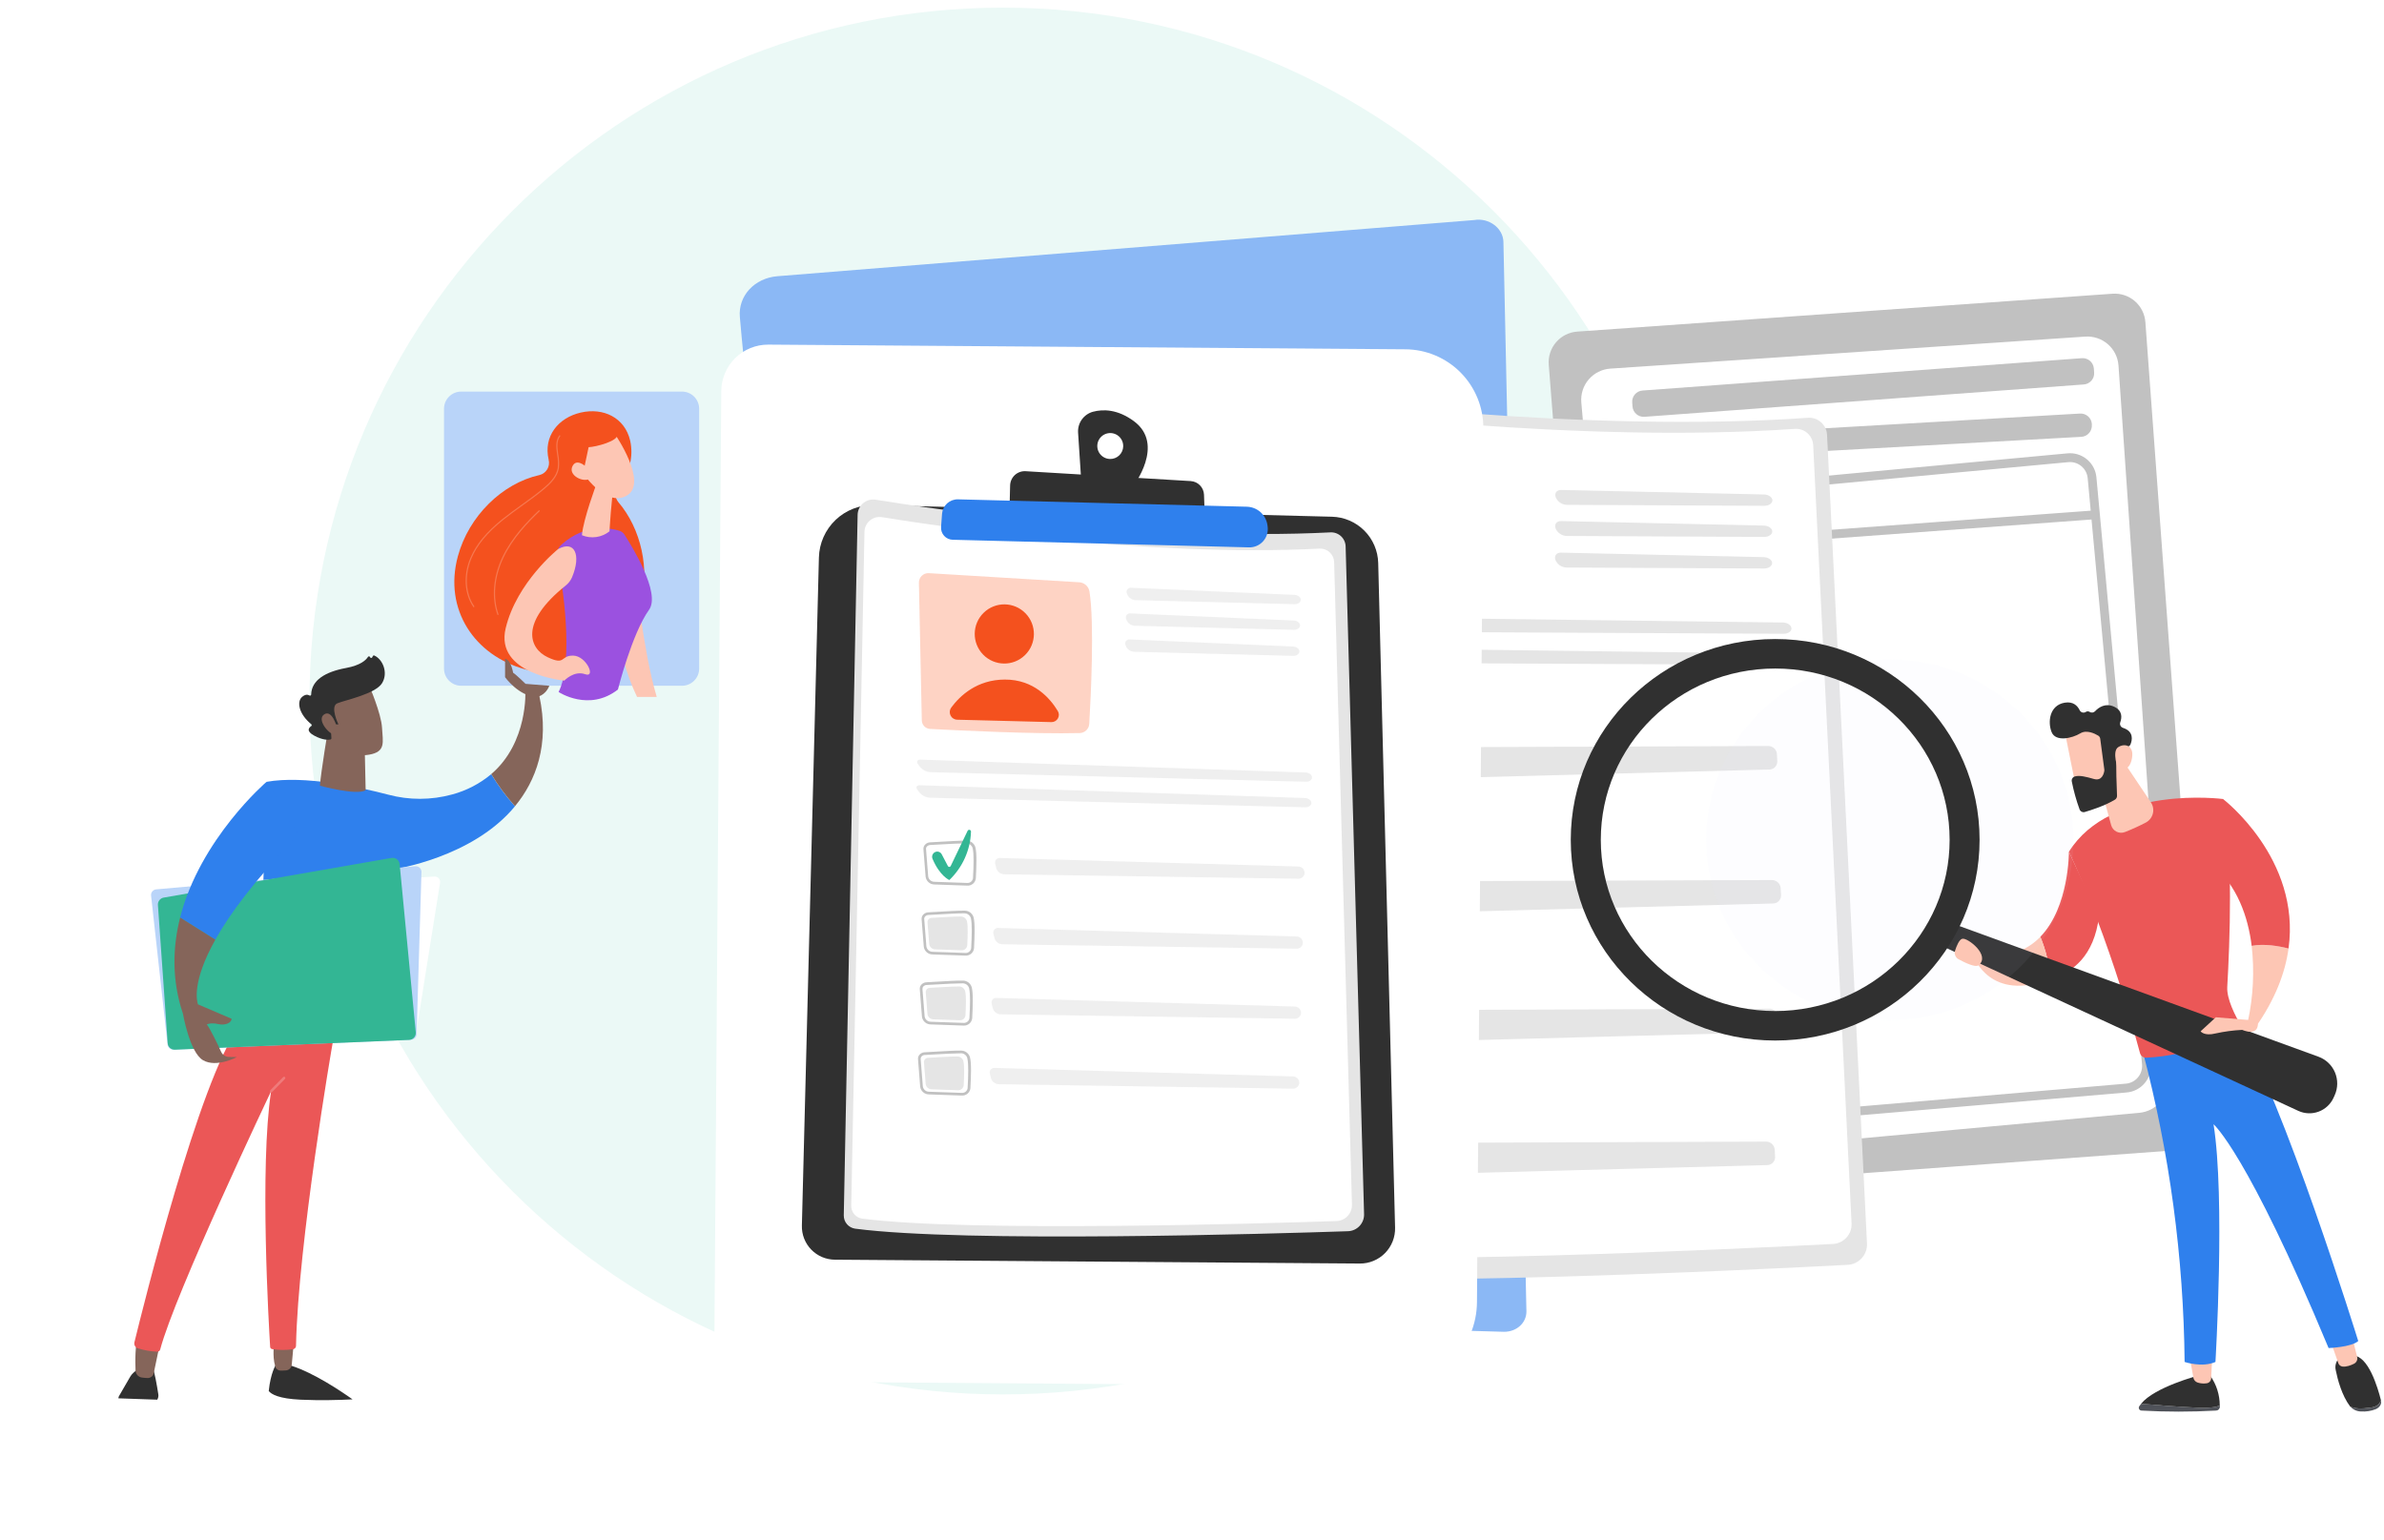 <svg width="624" height="403" viewBox="0 0 624 403" fill="none" xmlns="http://www.w3.org/2000/svg">
<path d="M444 183.5C444 83.26 362.74 2 262.5 2C162.26 2 81 83.26 81 183.5C81 283.74 162.26 365 262.5 365C362.74 365 444 283.74 444 183.5Z" fill="#EBF9F6"/>
<path d="M393.512 63.316C393.434 59.721 389.705 56.936 385.866 57.598L203.493 72.301C197.489 72.787 193.188 77.443 193.654 82.957C197.738 131.249 224.257 341.024 224.257 341.024C224.404 344.124 393.634 348.604 393.634 348.604C396.979 348.641 399.597 346.243 399.532 343.201L393.512 63.316Z" fill="#8BB8F5"/>
<path d="M421.837 303.91C422.004 306.03 423.003 307.997 424.617 309.383C426.23 310.768 428.326 311.458 430.447 311.303L569.425 301.092C571.553 300.934 573.532 299.938 574.926 298.322C576.32 296.706 577.015 294.602 576.858 292.474L561.543 84.317C561.386 82.196 560.395 80.223 558.788 78.83C557.181 77.437 555.087 76.737 552.966 76.883L412.831 86.8C411.772 86.875 410.738 87.159 409.788 87.635C408.839 88.112 407.994 88.772 407.301 89.576C406.608 90.382 406.081 91.316 405.751 92.325C405.421 93.335 405.294 94.4 405.377 95.458L421.837 303.91Z" fill="#C1C1C1"/>
<path d="M413.9 105.346C413.806 104.265 413.929 103.175 414.26 102.141C414.592 101.107 415.127 100.15 415.833 99.325C416.539 98.5 417.403 97.825 418.373 97.337C419.344 96.85 420.402 96.561 421.485 96.488L545.813 88.107C547.971 87.963 550.097 88.681 551.727 90.103C553.356 91.525 554.355 93.534 554.505 95.691L567.386 282.586C567.532 284.714 566.84 286.814 565.458 288.438C564.076 290.062 562.113 291.081 559.99 291.278L439.411 302.366C438.34 302.465 437.26 302.35 436.234 302.031C435.208 301.711 434.254 301.191 433.429 300.502C432.604 299.813 431.923 298.968 431.425 298.015C430.927 297.062 430.622 296.02 430.527 294.949L413.9 105.346Z" fill="white"/>
<path d="M544.914 93.756L429.931 102.22C428.316 102.339 427.103 103.744 427.222 105.36L427.298 106.39C427.417 108.005 428.823 109.218 430.438 109.099L545.421 100.635C547.036 100.517 548.249 99.111 548.13 97.496L548.054 96.465C547.935 94.85 546.53 93.637 544.914 93.756Z" fill="#C1C1C1"/>
<path d="M440.999 117.358C441.094 118.094 441.463 118.766 442.033 119.24C442.603 119.714 443.33 119.955 444.071 119.915L544.763 114.344C545.152 114.323 545.533 114.225 545.884 114.055C546.234 113.884 546.547 113.646 546.805 113.354C547.062 113.062 547.259 112.721 547.383 112.352C547.507 111.982 547.557 111.592 547.529 111.204V110.963C547.472 110.195 547.116 109.48 546.536 108.972C545.957 108.465 545.201 108.206 544.433 108.251L443.756 114.058C443.353 114.079 442.959 114.183 442.597 114.364C442.236 114.544 441.916 114.797 441.658 115.107C441.399 115.417 441.207 115.777 441.093 116.164C440.98 116.551 440.948 116.958 440.999 117.358Z" fill="#C1C1C1"/>
<path d="M443.394 295.656H443.475L556.634 285.96C557.549 285.884 558.44 285.627 559.255 285.203C560.07 284.78 560.794 284.199 561.383 283.495C561.972 282.79 562.415 281.975 562.688 281.098C562.96 280.221 563.055 279.298 562.968 278.384L548.726 124.951C548.644 124.04 548.382 123.155 547.957 122.346C547.531 121.536 546.95 120.819 546.246 120.235C545.543 119.651 544.731 119.212 543.857 118.942C542.983 118.673 542.065 118.579 541.154 118.665L428.254 129.186C426.419 129.359 424.728 130.252 423.55 131.669C422.372 133.086 421.803 134.911 421.968 136.746L435.932 289.35C436.101 291.169 436.978 292.849 438.374 294.029C439.769 295.208 441.572 295.792 443.394 295.656ZM424.296 136.538C424.186 135.313 424.565 134.094 425.351 133.148C426.137 132.202 427.266 131.606 428.49 131.49L541.391 120.969C542.617 120.855 543.838 121.233 544.786 122.02C545.733 122.807 546.329 123.937 546.443 125.163L547.232 133.675L425.064 142.66C424.995 142.665 424.926 142.676 424.859 142.693L424.296 136.538ZM438.26 289.142L425.068 144.968C425.122 144.972 425.177 144.972 425.231 144.968L547.444 135.983L560.665 278.6C560.721 279.21 560.657 279.825 560.475 280.41C560.292 280.994 559.996 281.537 559.603 282.007C559.21 282.476 558.728 282.864 558.185 283.146C557.642 283.429 557.048 283.601 556.437 283.653L443.279 293.349H443.222C442.006 293.441 440.802 293.051 439.87 292.264C438.938 291.478 438.353 290.356 438.239 289.142H438.26Z" fill="#C1C1C1"/>
<path d="M324.656 101.949C345.04 104.743 415.142 113.418 473.159 109.366C473.778 109.314 474.401 109.386 474.992 109.578C475.584 109.77 476.13 110.078 476.601 110.484C477.072 110.89 477.457 111.385 477.734 111.941C478.011 112.498 478.175 113.104 478.215 113.724L488.679 325.549C488.73 326.962 488.218 328.338 487.257 329.376C486.295 330.413 484.962 331.027 483.549 331.083C459.15 332.366 358.669 337.303 322.858 333.477C321.819 333.378 320.852 332.897 320.145 332.128C319.439 331.359 319.042 330.355 319.032 329.311L318.823 106.875C318.834 106.151 319 105.438 319.309 104.785C319.619 104.131 320.065 103.551 320.618 103.084C321.171 102.617 321.817 102.274 322.514 102.078C323.21 101.883 323.941 101.839 324.656 101.949Z" fill="#E5E5E5"/>
<path d="M326.813 105.122C346.417 107.814 413.889 116.149 469.724 112.261C470.321 112.211 470.921 112.28 471.49 112.464C472.059 112.648 472.586 112.945 473.039 113.335C473.492 113.726 473.862 114.203 474.129 114.739C474.395 115.275 474.551 115.859 474.589 116.456L484.644 320.304C484.691 321.662 484.198 322.982 483.273 323.977C482.349 324.972 481.068 325.561 479.71 325.614C456.23 326.839 359.532 331.601 325.069 327.917C324.071 327.817 323.145 327.354 322.467 326.615C321.789 325.876 321.407 324.913 321.393 323.911L321.217 109.876C321.226 109.18 321.383 108.495 321.679 107.865C321.975 107.235 322.403 106.676 322.933 106.226C323.463 105.775 324.084 105.444 324.753 105.253C325.422 105.063 326.125 105.018 326.813 105.122Z" fill="white"/>
<path d="M461.805 132.4C462.986 132.4 463.937 131.751 463.917 130.946C463.896 130.142 462.912 129.456 461.736 129.431L408.641 128.251C407.464 128.222 406.815 129.068 407.199 130.166C407.441 130.732 407.837 131.218 408.343 131.569C408.849 131.919 409.443 132.12 410.058 132.147L461.805 132.4Z" fill="#E5E5E5"/>
<path d="M408.612 136.395C407.432 136.367 406.782 137.232 407.166 138.315C407.408 138.88 407.805 139.365 408.311 139.715C408.817 140.065 409.411 140.264 410.025 140.292L461.777 140.545C462.957 140.545 463.904 139.895 463.884 139.091C463.864 138.286 462.883 137.604 461.703 137.576L408.612 136.395Z" fill="#E5E5E5"/>
<path d="M408.57 144.657C407.39 144.633 406.741 145.495 407.125 146.577C407.364 147.144 407.76 147.631 408.266 147.981C408.773 148.332 409.368 148.53 409.984 148.554L461.739 148.807C462.915 148.807 463.867 148.162 463.847 147.353C463.826 146.544 462.846 145.866 461.666 145.838L408.57 144.657Z" fill="#E5E5E5"/>
<path d="M466.865 165.896C468.045 165.896 468.968 165.246 468.907 164.442C468.846 163.637 467.849 162.963 466.669 162.947L341.25 161.366C340.073 161.366 339.714 162.089 340.457 163L340.947 163.608C341.85 164.601 343.104 165.202 344.444 165.283L466.865 165.896Z" fill="#E5E5E5"/>
<path d="M341.221 169.506C340.041 169.506 339.686 170.233 340.404 171.14L340.899 171.748C341.8 172.741 343.052 173.343 344.391 173.427L466.804 174.027C467.984 174.027 468.907 173.378 468.846 172.573C468.784 171.769 467.792 171.095 466.612 171.079L341.221 169.506Z" fill="#E5E5E5"/>
<path d="M362.495 210.226H362.45L345.64 210.516C343.218 210.557 341.172 208.988 340.886 206.865L339.023 193.195C338.97 192.786 339.002 192.372 339.117 191.977C339.232 191.581 339.428 191.215 339.693 190.899C340.013 190.522 340.403 190.212 340.843 189.987C341.282 189.761 341.762 189.624 342.254 189.584C343.671 189.449 345.619 189.237 347.764 189C352.428 188.49 357.717 187.91 360.833 187.775H360.89C363.12 187.714 365.073 189 365.657 190.883C366.625 194.016 366.714 199.987 366.727 206.346C366.739 208.429 364.84 210.161 362.495 210.226ZM342.389 190.895C342.076 190.917 341.771 191 341.49 191.14C341.21 191.28 340.96 191.475 340.755 191.712C340.606 191.889 340.496 192.094 340.43 192.315C340.365 192.537 340.346 192.77 340.375 192.999L342.246 206.673C342.442 208.123 343.879 209.193 345.615 209.164L362.426 208.874H362.459C364.064 208.829 365.367 207.694 365.363 206.33C365.363 200.072 365.265 194.207 364.354 191.246C363.945 189.935 362.459 188.992 360.886 189.09C357.823 189.208 352.309 189.813 347.915 190.315C345.762 190.552 343.806 190.769 342.389 190.899V190.895Z" fill="#BDD0FB"/>
<path d="M344.231 192.227C347.756 191.896 355.406 190.932 359.045 190.793C360.585 190.732 361.965 191.61 362.361 192.897C363.133 195.404 363.178 200.448 363.178 205.1C363.178 206.497 361.9 207.641 360.295 207.669L346.862 207.902C345.228 207.931 343.807 206.869 343.615 205.452L342.124 194.514C341.985 193.379 342.92 192.345 344.231 192.227Z" fill="#BDD0FB"/>
<path d="M377.612 195.584C377.359 195.566 377.105 195.611 376.875 195.717C376.644 195.822 376.443 195.984 376.291 196.188C376.139 196.391 376.041 196.63 376.006 196.881C375.971 197.132 375.999 197.389 376.089 197.626L377.294 201.637C377.495 202.213 377.868 202.713 378.362 203.069C378.857 203.426 379.449 203.621 380.059 203.63L463.145 201.42C463.425 201.415 463.7 201.353 463.956 201.239C464.211 201.124 464.441 200.96 464.631 200.755C464.822 200.55 464.969 200.308 465.065 200.045C465.16 199.782 465.202 199.503 465.187 199.223L465.097 197.406C465.06 196.831 464.807 196.292 464.389 195.897C463.97 195.501 463.418 195.279 462.842 195.274L377.612 195.584Z" fill="#E5E5E5"/>
<path d="M345.007 194.359C345.596 193.999 346.302 193.887 346.973 194.046C347.644 194.205 348.225 194.623 348.589 195.208L352.069 200.902C352.144 201.037 352.257 201.148 352.393 201.222C352.529 201.295 352.684 201.329 352.839 201.318C352.993 201.308 353.141 201.253 353.266 201.161C353.391 201.069 353.487 200.944 353.543 200.8L361.267 182.763C361.352 182.574 361.498 182.418 361.683 182.322C361.867 182.226 362.079 182.196 362.283 182.235C362.487 182.274 362.672 182.381 362.808 182.539C362.944 182.696 363.022 182.895 363.031 183.102C363.109 187.674 362.28 192.216 360.594 196.467C358.907 200.717 356.396 204.591 353.204 207.865C353.204 207.865 348.222 206.129 344.015 197.749C343.721 197.163 343.661 196.487 343.845 195.859C344.029 195.23 344.444 194.694 345.007 194.359Z" fill="url(#paint0_linear_239_2437)"/>
<path d="M363.481 245.285H363.436L346.625 245.575C344.203 245.615 342.157 244.047 341.871 241.923L340.009 228.237C339.955 227.829 339.987 227.414 340.102 227.019C340.218 226.624 340.414 226.257 340.678 225.942C340.998 225.564 341.388 225.254 341.828 225.027C342.267 224.801 342.747 224.663 343.239 224.622C344.657 224.492 346.605 224.279 348.749 224.043C353.413 223.532 358.702 222.952 361.819 222.817H361.888C364.118 222.76 366.07 224.043 366.654 225.929C367.622 229.062 367.712 235.033 367.724 241.392C367.724 243.492 365.825 245.223 363.481 245.285ZM343.37 225.958C343.057 225.979 342.752 226.062 342.471 226.203C342.191 226.343 341.941 226.537 341.736 226.775C341.587 226.951 341.475 227.156 341.41 227.378C341.345 227.6 341.326 227.832 341.356 228.061L343.219 241.748C343.415 243.198 344.853 244.268 346.588 244.239L363.399 243.949H363.432C365.037 243.904 366.336 242.769 366.336 241.405C366.336 235.143 366.238 229.283 365.327 226.322C364.918 225.01 363.432 224.083 361.859 224.165C358.796 224.284 353.303 224.888 348.888 225.37C346.735 225.607 344.779 225.819 343.358 225.954L343.37 225.958Z" fill="#BDD0FB"/>
<path d="M345.216 227.29C348.741 226.959 356.391 225.995 360.03 225.856C361.569 225.795 362.95 226.673 363.346 227.96C364.118 230.467 364.163 235.511 364.163 240.163C364.163 241.556 362.885 242.704 361.279 242.732L347.846 242.965C346.192 242.994 344.791 241.932 344.579 240.515L343.088 229.577C342.97 228.442 343.909 227.408 345.216 227.29Z" fill="#BDD0FB"/>
<path d="M378.596 230.647C378.343 230.629 378.089 230.674 377.858 230.78C377.627 230.885 377.427 231.047 377.275 231.251C377.123 231.454 377.025 231.693 376.99 231.944C376.954 232.196 376.983 232.452 377.073 232.689L378.298 236.696C378.498 237.273 378.871 237.774 379.365 238.131C379.86 238.489 380.453 238.685 381.063 238.693L464.129 236.488C464.408 236.482 464.684 236.419 464.939 236.305C465.194 236.19 465.424 236.026 465.614 235.821C465.804 235.616 465.952 235.375 466.047 235.112C466.143 234.849 466.185 234.57 466.171 234.29L466.081 232.473C466.039 231.9 465.782 231.364 465.361 230.973C464.941 230.581 464.388 230.363 463.814 230.361L378.596 230.647Z" fill="#E5E5E5"/>
<path d="M345.992 229.422C346.58 229.063 347.286 228.951 347.956 229.109C348.627 229.267 349.208 229.684 349.574 230.267L353.053 235.985C353.129 236.121 353.241 236.232 353.378 236.305C353.514 236.379 353.668 236.413 353.823 236.402C353.978 236.391 354.126 236.337 354.251 236.245C354.376 236.153 354.472 236.028 354.528 235.883L362.251 217.847C362.336 217.658 362.483 217.502 362.667 217.406C362.852 217.31 363.063 217.279 363.267 217.319C363.472 217.358 363.657 217.465 363.792 217.622C363.928 217.78 364.007 217.978 364.016 218.186C364.093 222.758 363.265 227.3 361.578 231.55C359.892 235.8 357.38 239.674 354.189 242.949C354.189 242.949 349.206 241.213 344.999 232.832C344.7 232.244 344.636 231.564 344.82 230.931C345.004 230.297 345.423 229.757 345.992 229.422Z" fill="url(#paint1_linear_239_2437)"/>
<path d="M362.851 278.996H362.806L345.995 279.282C343.574 279.327 341.531 277.755 341.241 275.631L339.379 261.945C339.326 261.537 339.358 261.123 339.473 260.729C339.588 260.334 339.784 259.968 340.049 259.653C340.368 259.275 340.76 258.964 341.2 258.738C341.64 258.512 342.12 258.374 342.614 258.334C344.027 258.203 345.971 257.991 348.111 257.754C352.551 257.268 358.073 256.66 361.181 256.529C363.39 256.459 365.424 257.717 366.016 259.637C366.98 262.77 367.07 268.737 367.082 275.1C367.095 277.203 365.195 278.935 362.851 278.996ZM342.744 259.67C342.432 259.691 342.126 259.774 341.846 259.914C341.565 260.055 341.315 260.249 341.111 260.487C340.96 260.661 340.848 260.866 340.781 261.087C340.715 261.308 340.697 261.54 340.727 261.769L342.589 275.455C342.785 276.909 344.223 277.979 345.959 277.951L362.769 277.661C364.354 277.591 365.71 276.489 365.706 275.112C365.706 268.855 365.608 262.994 364.697 260.033C364.289 258.718 362.806 257.811 361.23 257.877C358.166 257.995 352.653 258.595 348.254 259.082C346.106 259.318 344.149 259.531 342.732 259.666L342.744 259.67Z" fill="#BDD0FB"/>
<path d="M344.587 260.993C348.112 260.666 355.762 259.702 359.401 259.564C360.945 259.502 362.321 260.38 362.717 261.667C363.493 264.175 363.534 269.215 363.534 273.871C363.534 275.263 362.252 276.411 360.646 276.44L347.213 276.672C345.58 276.701 344.162 275.639 343.966 274.222L342.512 263.284C342.341 262.149 343.28 261.12 344.587 260.993Z" fill="#BDD0FB"/>
<path d="M377.971 264.358C377.718 264.34 377.464 264.386 377.233 264.492C377.002 264.597 376.802 264.759 376.65 264.962C376.497 265.166 376.399 265.404 376.363 265.655C376.327 265.906 376.355 266.163 376.444 266.401L377.669 270.407C377.868 270.984 378.24 271.485 378.734 271.842C379.228 272.199 379.82 272.396 380.43 272.404L463.516 270.195C463.795 270.189 464.071 270.126 464.326 270.012C464.581 269.897 464.811 269.733 465.001 269.528C465.192 269.323 465.339 269.082 465.435 268.819C465.53 268.556 465.572 268.277 465.558 267.998L465.464 266.18C465.427 265.605 465.174 265.066 464.756 264.67C464.338 264.273 463.785 264.05 463.209 264.044L377.971 264.358Z" fill="#E5E5E5"/>
<path d="M345.371 263.133C345.96 262.774 346.666 262.661 347.337 262.82C348.008 262.978 348.59 263.394 348.957 263.978L352.432 269.696C352.514 269.825 352.628 269.929 352.763 269.998C352.899 270.067 353.051 270.097 353.202 270.087C353.354 270.077 353.5 270.025 353.625 269.938C353.749 269.852 353.848 269.733 353.911 269.594L361.63 251.558C361.714 251.366 361.861 251.208 362.046 251.111C362.231 251.013 362.444 250.981 362.65 251.021C362.856 251.06 363.042 251.169 363.178 251.328C363.314 251.487 363.392 251.688 363.399 251.897C363.474 256.469 362.645 261.011 360.957 265.261C359.27 269.511 356.759 273.385 353.568 276.66C353.568 276.66 348.589 274.924 344.378 266.543C344.08 265.955 344.016 265.275 344.201 264.642C344.385 264.009 344.803 263.469 345.371 263.133Z" fill="url(#paint2_linear_239_2437)"/>
<path d="M361.92 313.769H361.871L345.065 314.059C342.643 314.1 340.596 312.532 340.306 310.408L338.428 296.722C338.374 296.314 338.406 295.9 338.521 295.506C338.636 295.111 338.833 294.745 339.098 294.431C339.417 294.052 339.808 293.741 340.248 293.515C340.688 293.288 341.169 293.151 341.662 293.111C343.076 292.981 345.024 292.764 347.168 292.531C351.836 292.017 357.125 291.437 360.238 291.306C362.521 291.273 364.481 292.495 365.073 294.41C366.037 297.543 366.131 303.514 366.139 309.877C366.16 311.972 364.265 313.708 361.92 313.769ZM341.809 294.439C341.497 294.46 341.191 294.543 340.911 294.683C340.63 294.824 340.38 295.018 340.176 295.256C340.027 295.432 339.916 295.637 339.85 295.859C339.784 296.08 339.764 296.313 339.792 296.542L341.654 310.228C341.854 311.678 343.288 312.748 345.028 312.72L361.835 312.43H361.871C363.476 312.389 364.775 311.253 364.775 309.885C364.775 303.628 364.677 297.763 363.762 294.802C363.354 293.491 361.871 292.601 360.295 292.646C357.232 292.764 351.718 293.369 347.327 293.871C345.175 294.108 343.219 294.324 341.797 294.455L341.809 294.439Z" fill="#BDD0FB"/>
<path d="M343.655 295.77C347.176 295.439 354.83 294.48 358.465 294.337C360.009 294.279 361.385 295.153 361.785 296.44C362.557 298.952 362.602 303.992 362.602 308.648C362.602 310.041 361.324 311.188 359.719 311.213L346.285 311.446C344.652 311.474 343.23 310.416 343.018 308.995L341.531 298.057C341.405 296.934 342.348 295.893 343.655 295.77Z" fill="#BDD0FB"/>
<path d="M377.036 299.132C376.783 299.114 376.529 299.159 376.298 299.265C376.067 299.37 375.867 299.532 375.714 299.735C375.562 299.939 375.464 300.177 375.428 300.428C375.392 300.68 375.42 300.936 375.509 301.174L376.734 305.185C376.934 305.76 377.307 306.26 377.8 306.617C378.294 306.974 378.886 307.171 379.495 307.182L462.581 304.972C462.86 304.965 463.136 304.903 463.391 304.788C463.646 304.673 463.876 304.508 464.066 304.302C464.257 304.097 464.404 303.856 464.499 303.593C464.595 303.33 464.637 303.05 464.623 302.771L464.529 300.957C464.495 300.382 464.243 299.842 463.825 299.445C463.407 299.048 462.854 298.825 462.278 298.821L377.036 299.132Z" fill="#E5E5E5"/>
<path d="M344.428 297.902C345.017 297.544 345.724 297.432 346.395 297.591C347.066 297.75 347.648 298.167 348.014 298.752L351.489 304.47C351.57 304.598 351.685 304.703 351.82 304.771C351.956 304.84 352.107 304.871 352.259 304.86C352.411 304.85 352.557 304.799 352.681 304.712C352.806 304.625 352.905 304.506 352.968 304.368L360.687 286.315C360.771 286.123 360.917 285.965 361.103 285.868C361.288 285.77 361.501 285.739 361.707 285.778C361.912 285.817 362.099 285.926 362.235 286.085C362.371 286.244 362.449 286.445 362.455 286.654C362.533 291.226 361.704 295.768 360.017 300.018C358.331 304.268 355.82 308.142 352.629 311.417C352.629 311.417 347.646 309.685 343.435 301.304C343.141 300.717 343.08 300.039 343.264 299.409C343.448 298.778 343.864 298.24 344.428 297.902Z" fill="url(#paint3_linear_239_2437)"/>
<g filter="url(#filter0_d_239_2437)">
<path d="M187.001 328.791L188.789 82.348C188.819 79.106 190.132 76.007 192.442 73.731C194.751 71.455 197.869 70.187 201.112 70.206L367.871 71.431C373.316 71.471 378.522 73.672 382.344 77.55C386.166 81.428 388.291 86.665 388.252 92.11L386.589 320.827C386.568 323.736 385.975 326.611 384.842 329.29C383.71 331.97 382.061 334.399 379.989 336.441C377.918 338.482 375.464 340.096 372.769 341.189C370.074 342.283 367.19 342.834 364.281 342.813L199.617 341.62C197.946 341.607 196.294 341.265 194.755 340.613C193.216 339.961 191.821 339.013 190.649 337.821C189.477 336.63 188.552 335.219 187.926 333.669C187.3 332.12 186.985 330.462 187.001 328.791Z" fill="white"/>
</g>
<path d="M214.344 145.936C214.44 142.198 216.017 138.651 218.727 136.075C221.438 133.5 225.06 132.106 228.798 132.2L348.638 135.255C351.822 135.337 354.853 136.638 357.105 138.89C359.357 141.142 360.658 144.173 360.74 147.357L365.155 321.346C365.186 322.573 364.97 323.795 364.52 324.937C364.07 326.08 363.394 327.12 362.534 327.997C361.673 328.873 360.646 329.567 359.512 330.038C358.378 330.51 357.16 330.748 355.932 330.739L218.514 329.731C217.359 329.722 216.218 329.484 215.156 329.03C214.095 328.575 213.135 327.914 212.331 327.084C211.528 326.255 210.899 325.273 210.479 324.197C210.06 323.122 209.859 321.973 209.888 320.819L214.344 145.936Z" fill="#303030"/>
<path d="M224.477 134.765C224.487 134.179 224.623 133.601 224.876 133.072C225.129 132.543 225.493 132.074 225.944 131.698C226.394 131.322 226.92 131.048 227.486 130.894C228.052 130.739 228.644 130.708 229.223 130.804C245.511 133.438 301.612 141.733 348.23 139.352C348.734 139.325 349.239 139.399 349.714 139.571C350.189 139.742 350.625 140.007 350.997 140.349C351.368 140.692 351.667 141.106 351.875 141.566C352.084 142.026 352.199 142.523 352.212 143.028L357.04 317.784C357.076 318.938 356.654 320.058 355.865 320.9C355.076 321.742 353.986 322.238 352.833 322.277C333.229 322.939 252.528 325.361 223.857 321.615C223.014 321.504 222.243 321.086 221.689 320.442C221.135 319.798 220.838 318.973 220.855 318.123L224.477 134.765Z" fill="#E5E5E5"/>
<path d="M226.271 139.189C226.282 138.625 226.414 138.069 226.658 137.56C226.902 137.051 227.252 136.601 227.686 136.239C228.119 135.878 228.625 135.613 229.169 135.464C229.714 135.315 230.284 135.284 230.841 135.374C246.533 137.911 300.522 145.899 345.371 143.604C345.857 143.578 346.342 143.65 346.799 143.814C347.256 143.979 347.676 144.233 348.033 144.563C348.39 144.892 348.678 145.289 348.88 145.731C349.081 146.173 349.192 146.651 349.206 147.137L353.867 315.314C353.897 316.421 353.489 317.494 352.731 318.301C351.972 319.108 350.926 319.581 349.819 319.619C330.958 320.256 253.288 322.584 225.699 318.981C224.888 318.876 224.144 318.474 223.611 317.854C223.078 317.233 222.793 316.438 222.811 315.62L226.271 139.189Z" fill="white"/>
<path opacity="0.78" d="M240.52 152.512L241.276 188.559C241.287 189.137 241.517 189.689 241.918 190.105C242.32 190.521 242.863 190.77 243.441 190.801C250.106 191.157 270.87 192.194 282.621 191.884C283.261 191.866 283.872 191.609 284.332 191.163C284.792 190.716 285.067 190.114 285.104 189.474C285.512 182.727 286.493 163.086 285.161 154.827C285.055 154.181 284.731 153.589 284.245 153.151C283.758 152.712 283.136 152.452 282.482 152.414L243.102 150.028C242.766 150.01 242.431 150.062 242.116 150.179C241.801 150.296 241.514 150.477 241.272 150.709C241.03 150.942 240.838 151.222 240.709 151.532C240.579 151.842 240.515 152.176 240.52 152.512Z" fill="#FDC6B4"/>
<path d="M268.281 171.484C271.343 168.498 271.403 163.595 268.417 160.534C265.43 157.472 260.528 157.412 257.466 160.398C254.405 163.384 254.344 168.287 257.331 171.348C260.317 174.41 265.22 174.471 268.281 171.484Z" fill="#F4511E"/>
<path d="M250.535 188.387L275.196 189.016C275.539 189.024 275.877 188.94 276.177 188.772C276.476 188.604 276.724 188.359 276.896 188.062C277.068 187.765 277.156 187.427 277.152 187.084C277.149 186.741 277.052 186.405 276.874 186.112C274.865 182.783 270.605 177.854 263.008 177.878C255.689 177.903 251.242 182.142 248.983 185.205C248.766 185.499 248.635 185.846 248.601 186.21C248.568 186.573 248.636 186.938 248.795 187.266C248.955 187.594 249.202 187.872 249.509 188.069C249.815 188.267 250.17 188.377 250.535 188.387Z" fill="#F4511E"/>
<g opacity="0.6">
<path d="M338.836 158.152C339.735 158.176 340.47 157.649 340.47 156.984C340.47 156.318 339.731 155.758 338.836 155.705L296.091 153.855C295.902 153.825 295.709 153.847 295.532 153.919C295.355 153.99 295.2 154.108 295.084 154.26C294.969 154.412 294.897 154.592 294.875 154.782C294.854 154.972 294.884 155.164 294.963 155.338L295.012 155.493C295.18 155.935 295.47 156.32 295.848 156.602C296.226 156.885 296.677 157.054 297.148 157.09L338.836 158.152Z" fill="#E5E5E5"/>
</g>
<g opacity="0.6">
<path d="M295.899 160.565C295.711 160.537 295.518 160.56 295.342 160.632C295.165 160.704 295.012 160.821 294.896 160.973C294.781 161.124 294.709 161.304 294.687 161.493C294.665 161.683 294.694 161.874 294.772 162.048L294.821 162.207C294.988 162.649 295.278 163.033 295.657 163.315C296.035 163.597 296.486 163.766 296.957 163.8L338.653 164.866C339.551 164.887 340.287 164.364 340.287 163.698C340.287 163.032 339.547 162.473 338.653 162.42L295.899 160.565Z" fill="#E5E5E5"/>
</g>
<g opacity="0.6">
<path d="M295.727 167.374C295.538 167.346 295.345 167.369 295.168 167.441C294.991 167.513 294.837 167.631 294.722 167.783C294.606 167.935 294.533 168.115 294.511 168.305C294.489 168.494 294.518 168.686 294.595 168.861L294.649 169.016C294.816 169.458 295.106 169.843 295.484 170.126C295.862 170.408 296.314 170.578 296.785 170.613L338.481 171.675C339.379 171.699 340.114 171.173 340.114 170.507C340.114 169.841 339.375 169.282 338.481 169.228L295.727 167.374Z" fill="#E5E5E5"/>
</g>
<g opacity="0.6">
<path d="M341.843 204.63C342.737 204.655 343.452 204.128 343.423 203.462C343.395 202.796 342.639 202.237 341.745 202.2L240.962 198.835C240.063 198.806 239.773 199.365 240.316 200.084L240.839 200.779C241.165 201.164 241.565 201.481 242.014 201.712C242.463 201.942 242.954 202.082 243.457 202.122L341.843 204.63Z" fill="#E5E5E5"/>
</g>
<g opacity="0.6">
<path d="M240.79 205.542C239.896 205.509 239.602 206.073 240.145 206.767L240.668 207.461C241.328 208.24 242.269 208.724 243.286 208.809L341.671 211.317C342.57 211.341 343.28 210.814 343.252 210.149C343.223 209.483 342.472 208.923 341.573 208.883L240.79 205.542Z" fill="#E5E5E5"/>
</g>
<path d="M253.133 231.815L244.589 231.517C244.019 231.52 243.469 231.314 243.042 230.937C242.615 230.561 242.341 230.04 242.273 229.475L241.705 222.283C241.689 222.069 241.717 221.855 241.787 221.652C241.857 221.45 241.969 221.264 242.114 221.106C242.285 220.919 242.492 220.768 242.723 220.661C242.954 220.555 243.203 220.495 243.457 220.486C244.176 220.457 245.193 220.396 246.267 220.33C248.652 220.188 251.352 220.028 252.937 220.049C253.47 220.037 253.993 220.203 254.422 220.52C254.851 220.837 255.164 221.287 255.31 221.801C255.718 223.463 255.596 226.579 255.424 229.896C255.371 230.453 255.101 230.966 254.672 231.326C254.243 231.685 253.69 231.861 253.133 231.815ZM243.457 221.196C243.298 221.2 243.14 221.235 242.995 221.301C242.85 221.367 242.719 221.462 242.612 221.58C242.53 221.668 242.468 221.772 242.429 221.885C242.389 221.998 242.374 222.118 242.383 222.238L242.951 229.426C243.01 229.816 243.208 230.171 243.508 230.426C243.808 230.681 244.19 230.819 244.584 230.815L253.129 231.117C253.498 231.148 253.864 231.036 254.152 230.803C254.44 230.57 254.626 230.235 254.673 229.867C254.84 226.6 254.958 223.545 254.575 221.976C254.466 221.618 254.244 221.305 253.942 221.084C253.64 220.863 253.274 220.746 252.9 220.751H252.876C251.315 220.751 248.509 220.898 246.259 221.033C245.177 221.094 244.16 221.155 243.433 221.188L243.457 221.196Z" fill="#C1C1C1"/>
<g opacity="0.6">
<path d="M261.758 224.578C261.562 224.56 261.365 224.59 261.183 224.665C261.001 224.741 260.841 224.861 260.716 225.014C260.592 225.166 260.507 225.348 260.469 225.541C260.432 225.734 260.442 225.934 260.5 226.122L260.766 227.241C260.891 227.686 261.151 228.081 261.512 228.371C261.872 228.66 262.314 228.829 262.775 228.855L339.845 230.015C340.056 230.019 340.265 229.982 340.461 229.905C340.657 229.828 340.836 229.713 340.988 229.567C341.14 229.421 341.261 229.247 341.346 229.054C341.43 228.861 341.475 228.653 341.479 228.442C341.468 228.012 341.293 227.603 340.989 227.298C340.685 226.994 340.275 226.819 339.845 226.808L261.758 224.578Z" fill="#E5E5E5"/>
</g>
<path d="M244.69 223.071C244.843 222.986 245.011 222.933 245.185 222.914C245.359 222.896 245.535 222.912 245.702 222.962C245.87 223.012 246.025 223.096 246.16 223.207C246.295 223.318 246.406 223.455 246.487 223.61L248.096 226.673C248.128 226.747 248.18 226.81 248.247 226.854C248.314 226.898 248.392 226.922 248.472 226.922C248.552 226.922 248.631 226.898 248.697 226.854C248.764 226.81 248.816 226.747 248.848 226.673L253.267 217.472C253.313 217.374 253.392 217.295 253.489 217.249C253.587 217.202 253.698 217.192 253.803 217.218C253.908 217.245 254 217.307 254.064 217.394C254.128 217.481 254.16 217.588 254.153 217.696C253.989 222.496 251.953 227.04 248.48 230.357C248.48 230.357 246.001 229.316 244.094 224.831C243.954 224.517 243.938 224.161 244.049 223.835C244.159 223.509 244.388 223.236 244.69 223.071Z" fill="#33B694"/>
<path d="M252.659 250.133L244.115 249.835C243.545 249.838 242.995 249.632 242.568 249.255C242.141 248.878 241.867 248.358 241.799 247.793L241.227 240.605C241.212 240.39 241.241 240.175 241.311 239.973C241.381 239.77 241.491 239.583 241.635 239.424C241.806 239.237 242.013 239.086 242.243 238.98C242.473 238.874 242.722 238.815 242.975 238.807C243.698 238.775 244.715 238.714 245.789 238.652C248.174 238.509 250.874 238.35 252.459 238.37C252.992 238.359 253.515 238.525 253.944 238.842C254.373 239.159 254.685 239.609 254.832 240.123C255.24 241.781 255.118 244.897 254.946 248.218C254.89 248.772 254.62 249.283 254.192 249.641C253.765 249.999 253.215 250.175 252.659 250.133ZM242.983 239.514C242.824 239.519 242.667 239.555 242.522 239.621C242.377 239.687 242.246 239.781 242.138 239.898C242.056 239.987 241.994 240.091 241.955 240.205C241.915 240.319 241.9 240.44 241.909 240.56L242.477 247.748C242.536 248.137 242.734 248.493 243.034 248.748C243.334 249.003 243.717 249.141 244.11 249.136L252.655 249.435C253.023 249.467 253.39 249.355 253.678 249.123C253.966 248.891 254.152 248.556 254.199 248.189C254.366 244.922 254.484 241.867 254.105 240.294C253.994 239.937 253.772 239.625 253.47 239.405C253.168 239.184 252.804 239.066 252.43 239.069H252.406C250.845 239.048 248.04 239.216 245.785 239.351C244.707 239.416 243.69 239.477 242.963 239.506L242.983 239.514Z" fill="#C1C1C1"/>
<path d="M243.89 240.253C245.687 240.176 249.608 239.878 251.45 239.902C251.815 239.893 252.172 240.005 252.468 240.22C252.763 240.434 252.979 240.741 253.083 241.091C253.406 242.418 253.292 245.048 253.165 247.478C253.125 247.848 252.942 248.187 252.655 248.422C252.367 248.658 251.999 248.772 251.629 248.74L244.805 248.499C244.419 248.504 244.045 248.367 243.753 248.115C243.461 247.863 243.272 247.513 243.22 247.131L242.762 241.389C242.759 241.239 242.786 241.091 242.841 240.952C242.897 240.814 242.98 240.687 243.085 240.581C243.19 240.475 243.316 240.392 243.454 240.335C243.592 240.279 243.74 240.251 243.89 240.253Z" fill="#E5E5E5"/>
<g opacity="0.6">
<path d="M261.293 242.896C261.097 242.875 260.899 242.904 260.716 242.979C260.534 243.054 260.373 243.173 260.248 243.326C260.123 243.478 260.038 243.66 260.001 243.854C259.964 244.047 259.976 244.247 260.035 244.435L260.301 245.559C260.425 246.004 260.686 246.398 261.046 246.688C261.407 246.977 261.849 247.146 262.31 247.172L339.38 248.328C339.59 248.334 339.8 248.298 339.997 248.222C340.193 248.146 340.373 248.032 340.525 247.886C340.677 247.74 340.799 247.565 340.882 247.372C340.966 247.178 341.011 246.97 341.013 246.759C341.005 246.329 340.83 245.918 340.526 245.613C340.221 245.309 339.81 245.134 339.38 245.126L261.293 242.896Z" fill="#E5E5E5"/>
</g>
<path d="M252.201 268.451H252.177L243.633 268.149C243.063 268.152 242.513 267.945 242.086 267.569C241.659 267.192 241.385 266.672 241.317 266.107L240.749 258.918C240.734 258.704 240.762 258.489 240.832 258.286C240.902 258.083 241.013 257.897 241.158 257.738C241.328 257.551 241.535 257.399 241.765 257.292C241.995 257.186 242.244 257.126 242.497 257.117C243.216 257.089 244.233 257.027 245.303 256.962C247.574 256.827 250.392 256.66 251.981 256.68C252.514 256.668 253.036 256.834 253.465 257.151C253.894 257.468 254.205 257.919 254.35 258.432C254.758 260.095 254.636 263.211 254.468 266.527C254.413 267.079 254.146 267.588 253.723 267.947C253.301 268.306 252.755 268.487 252.201 268.451ZM251.993 257.391H251.965C250.404 257.391 247.598 257.538 245.344 257.673C244.266 257.738 243.249 257.795 242.522 257.828C242.2 257.84 241.897 257.978 241.676 258.212C241.597 258.301 241.535 258.405 241.496 258.518C241.457 258.631 241.44 258.75 241.448 258.869L242.019 266.062C242.078 266.451 242.276 266.806 242.577 267.062C242.877 267.317 243.259 267.455 243.653 267.45L252.197 267.749C252.563 267.78 252.926 267.671 253.213 267.443C253.5 267.215 253.689 266.886 253.741 266.523C253.909 263.256 254.027 260.197 253.643 258.628C253.538 258.272 253.321 257.959 253.024 257.736C252.726 257.513 252.365 257.392 251.993 257.391Z" fill="#C1C1C1"/>
<path d="M243.425 258.567C245.222 258.494 249.142 258.195 250.984 258.22C251.35 258.206 251.71 258.315 252.006 258.53C252.302 258.745 252.518 259.053 252.618 259.404C252.941 260.736 252.826 263.366 252.704 265.796C252.664 266.166 252.48 266.504 252.193 266.74C251.906 266.976 251.538 267.09 251.168 267.058L244.339 266.817C243.955 266.821 243.582 266.684 243.291 266.432C243 266.18 242.81 265.83 242.759 265.449L242.305 259.703C242.302 259.554 242.329 259.406 242.384 259.268C242.438 259.13 242.521 259.004 242.625 258.898C242.729 258.792 242.854 258.708 242.991 258.652C243.128 258.595 243.276 258.566 243.425 258.567Z" fill="#E5E5E5"/>
<g opacity="0.6">
<path d="M260.827 261.209C260.631 261.19 260.433 261.219 260.25 261.294C260.068 261.37 259.907 261.49 259.783 261.643C259.658 261.796 259.573 261.977 259.536 262.171C259.499 262.365 259.51 262.565 259.569 262.753L259.835 263.872C259.955 264.321 260.214 264.721 260.575 265.014C260.936 265.308 261.38 265.48 261.844 265.506L338.914 266.666C339.124 266.671 339.334 266.634 339.53 266.558C339.726 266.482 339.905 266.367 340.057 266.221C340.209 266.076 340.33 265.901 340.415 265.709C340.499 265.516 340.544 265.308 340.548 265.098C340.539 264.667 340.365 264.256 340.06 263.952C339.755 263.647 339.345 263.472 338.914 263.464L260.827 261.209Z" fill="#E5E5E5"/>
</g>
<path d="M251.732 286.765H251.711L243.167 286.467C242.598 286.47 242.047 286.263 241.62 285.887C241.193 285.51 240.919 284.99 240.851 284.424L240.284 277.232C240.267 277.018 240.294 276.804 240.365 276.601C240.435 276.399 240.546 276.213 240.692 276.056C240.863 275.868 241.069 275.717 241.299 275.61C241.529 275.504 241.778 275.444 242.032 275.435C242.75 275.402 243.763 275.345 244.838 275.28C247.104 275.145 249.926 274.978 251.511 274.998C252.044 274.988 252.566 275.154 252.995 275.471C253.424 275.788 253.737 276.238 253.884 276.75C254.293 278.408 254.17 281.525 253.998 284.845C253.946 285.397 253.679 285.907 253.255 286.266C252.832 286.624 252.285 286.803 251.732 286.765ZM251.528 275.709H251.499C249.939 275.709 247.133 275.856 244.874 275.99C243.8 276.052 242.783 276.113 242.056 276.146C241.897 276.149 241.74 276.185 241.595 276.25C241.45 276.315 241.319 276.409 241.211 276.526C241.13 276.615 241.068 276.719 241.028 276.833C240.989 276.947 240.973 277.067 240.982 277.187L241.55 284.375C241.609 284.765 241.807 285.12 242.107 285.375C242.407 285.63 242.789 285.769 243.183 285.764L251.728 286.066C252.097 286.098 252.463 285.985 252.751 285.752C253.039 285.519 253.225 285.184 253.271 284.817C253.439 281.549 253.553 278.494 253.173 276.922C253.067 276.568 252.849 276.258 252.553 276.037C252.256 275.817 251.897 275.697 251.528 275.696V275.709Z" fill="#C1C1C1"/>
<path d="M242.955 276.885C244.756 276.807 248.673 276.513 250.519 276.538C250.884 276.524 251.244 276.633 251.54 276.847C251.837 277.062 252.052 277.37 252.152 277.722C252.475 279.053 252.361 281.684 252.238 284.11C252.197 284.479 252.013 284.817 251.727 285.053C251.44 285.288 251.072 285.403 250.703 285.372L243.874 285.135C243.489 285.139 243.115 285.003 242.824 284.75C242.533 284.498 242.344 284.148 242.293 283.767L241.84 278.02C241.836 277.872 241.862 277.724 241.916 277.586C241.971 277.448 242.052 277.322 242.156 277.216C242.26 277.11 242.385 277.026 242.522 276.969C242.659 276.912 242.806 276.884 242.955 276.885Z" fill="#E5E5E5"/>
<g opacity="0.6">
<path d="M260.357 279.527C260.161 279.509 259.964 279.539 259.782 279.614C259.6 279.69 259.44 279.81 259.315 279.963C259.191 280.115 259.106 280.297 259.068 280.49C259.031 280.683 259.041 280.883 259.1 281.071L259.365 282.19C259.49 282.635 259.75 283.03 260.111 283.32C260.471 283.609 260.913 283.778 261.374 283.804L338.444 284.964C338.655 284.968 338.864 284.931 339.06 284.854C339.256 284.777 339.436 284.662 339.587 284.516C339.739 284.37 339.861 284.196 339.945 284.003C340.029 283.81 340.074 283.602 340.078 283.391C340.067 282.961 339.892 282.552 339.588 282.247C339.284 281.943 338.874 281.768 338.444 281.757L260.357 279.527Z" fill="#E5E5E5"/>
</g>
<path d="M296.769 110.228C292.517 107.107 288.751 107.071 286.08 107.777C284.901 108.1 283.87 108.819 283.16 109.814C282.45 110.809 282.106 112.018 282.184 113.238L283.001 125.74L296.568 127.292C296.568 127.292 305.092 116.35 296.769 110.228ZM290.52 120.14C289.848 120.124 289.197 119.909 288.648 119.522C288.099 119.135 287.677 118.594 287.436 117.968C287.194 117.341 287.144 116.657 287.291 116.002C287.439 115.347 287.777 114.75 288.264 114.287C288.751 113.825 289.364 113.517 290.026 113.403C290.687 113.288 291.368 113.373 291.982 113.646C292.595 113.919 293.114 114.368 293.473 114.935C293.831 115.503 294.013 116.165 293.995 116.836C293.984 117.281 293.886 117.72 293.705 118.127C293.524 118.534 293.265 118.901 292.942 119.208C292.619 119.515 292.239 119.755 291.824 119.915C291.408 120.075 290.965 120.152 290.52 120.14Z" fill="#303030"/>
<path d="M264.234 133.336L264.393 127.062C264.406 126.549 264.523 126.043 264.736 125.576C264.949 125.108 265.253 124.689 265.632 124.341C266.01 123.994 266.455 123.727 266.939 123.555C267.423 123.383 267.936 123.311 268.449 123.341L311.644 125.923C312.569 125.978 313.441 126.377 314.088 127.041C314.736 127.704 315.112 128.586 315.144 129.513L315.352 135.545L264.234 133.336Z" fill="#303030"/>
<path d="M250.747 130.706L326.347 132.634C327.664 132.667 328.927 133.164 329.913 134.037C330.9 134.911 331.546 136.105 331.738 137.408L331.791 137.78C331.892 138.472 331.841 139.178 331.641 139.849C331.441 140.519 331.097 141.138 330.633 141.661C330.169 142.185 329.596 142.601 328.954 142.88C328.313 143.159 327.618 143.295 326.918 143.277L249.355 141.284C248.932 141.274 248.516 141.177 248.132 141.001C247.748 140.825 247.403 140.573 247.12 140.26C246.836 139.947 246.619 139.579 246.481 139.179C246.344 138.78 246.289 138.356 246.32 137.935L246.577 134.467C246.66 133.426 247.138 132.456 247.913 131.756C248.689 131.056 249.703 130.681 250.747 130.706Z" fill="#2F80ED"/>
<path d="M560.427 367.445C564.057 367.755 570.363 368.262 575.33 368.486C578.32 368.617 580.039 368.323 581.048 367.927C581.048 368.041 581.048 368.147 581.048 368.245C581.036 368.508 580.924 368.756 580.735 368.939C580.546 369.121 580.294 369.224 580.031 369.226C573.53 369.592 567.013 369.592 560.512 369.226C560.387 369.22 560.265 369.181 560.159 369.114C560.052 369.048 559.965 368.954 559.905 368.844C559.845 368.734 559.815 368.61 559.816 368.484C559.818 368.358 559.853 368.235 559.916 368.127C560.068 367.887 560.239 367.659 560.427 367.445Z" fill="#4F5259"/>
<path d="M575.312 368.486C570.345 368.266 564.039 367.755 560.408 367.445C563.978 363.062 575.312 360.093 575.312 360.093H578.514C580.141 362.374 581.014 365.108 581.009 367.91C580.029 368.323 578.301 368.617 575.312 368.486Z" fill="#303030"/>
<path d="M579.053 354.882L578.755 360.812C578.739 361.125 578.616 361.422 578.405 361.654C578.194 361.886 577.909 362.037 577.599 362.082C576.793 362.205 575.969 362.138 575.194 361.886C574.922 361.794 574.68 361.633 574.49 361.418C574.301 361.203 574.172 360.942 574.115 360.661L573.082 354.89L579.053 354.882Z" fill="#FDC6B4"/>
<path d="M620.636 368.441C622.212 368.221 622.923 367.404 623.221 366.53C623.45 367.453 622.915 368.413 621.841 368.866C620.626 369.338 619.323 369.541 618.022 369.462C617.479 369.461 616.942 369.342 616.449 369.114C615.956 368.887 615.517 368.555 615.163 368.143C616.343 368.74 618.014 368.817 620.636 368.441Z" fill="#4F5259"/>
<path d="M613.211 354.845H615.849C619.872 354.763 622.384 363.242 623.201 366.53C622.903 367.404 622.192 368.221 620.616 368.441C617.99 368.809 616.323 368.739 615.135 368.151C612.962 365.292 611.867 361.106 611.369 358.664C611.185 357.912 611.268 357.12 611.604 356.424C611.94 355.727 612.508 355.169 613.211 354.845Z" fill="#303030"/>
<path d="M615.509 349.343L616.976 355.171C617.063 355.519 617.029 355.885 616.881 356.211C616.732 356.537 616.478 356.802 616.159 356.964C615.342 357.373 614.186 357.83 613.124 357.7C612.88 357.669 612.65 357.571 612.459 357.415C612.268 357.26 612.125 357.054 612.046 356.822L609.894 350.695L615.509 349.343Z" fill="#FDC6B4"/>
<path d="M617.257 351.026C615.431 352.66 609.497 352.86 609.497 352.86C588.128 301.57 579.384 294.284 579.384 294.284C582.471 313.643 579.882 356.499 579.882 356.499C576.357 358.055 571.812 356.499 571.812 356.499C571.549 329.111 567.883 301.861 560.898 275.378C575.34 275.051 583.023 270.109 585.53 268.124C597.591 287.541 617.257 351.026 617.257 351.026Z" fill="#2F80ED"/>
<path d="M581.868 209.144C584.6 222.781 583.62 247.184 582.974 258.318C582.795 261.447 584.98 265.784 586.744 268.745C586.81 268.854 586.853 268.976 586.87 269.102C586.886 269.228 586.877 269.356 586.841 269.479C586.806 269.601 586.746 269.715 586.664 269.813C586.583 269.911 586.482 269.991 586.368 270.048C583.416 271.567 573.401 276.276 561.794 276.865C561.419 276.878 561.05 276.765 560.748 276.542C560.446 276.32 560.229 276.001 560.131 275.639C551.522 243.492 541.523 222.953 541.523 222.953C552.563 205.313 581.868 209.144 581.868 209.144Z" fill="#EB5757"/>
<path d="M599.014 248.279C598.136 254.63 595.543 261.561 590.352 268.921L588.379 267.311C589.778 260.833 590.111 254.17 589.363 247.585C592.565 246.96 596.343 247.605 599.014 248.279Z" fill="#FDC6B4"/>
<path d="M578.806 225.967L581.861 209.144C581.861 209.144 602.282 224.737 599.014 248.279C596.343 247.605 592.565 246.96 589.363 247.584C588.428 240.029 585.643 231.827 578.806 225.967Z" fill="#EB5757"/>
<path d="M541.524 222.94L549.399 239.902C548.124 250.141 542.623 254.568 536.692 256.267C536.402 252.468 535.508 248.739 534.046 245.219C541.639 237.398 541.524 222.94 541.524 222.94Z" fill="#EB5757"/>
<path d="M534.046 245.22C535.508 248.739 536.402 252.468 536.692 256.268C520.87 262.394 516.68 250.501 516.68 250.501L519.604 249.982C526.212 250.68 530.823 248.548 534.046 245.22Z" fill="#FDC6B4"/>
<path d="M548.777 202.004L552.58 215.98C552.681 216.35 552.859 216.695 553.102 216.991C553.345 217.287 553.649 217.528 553.992 217.699C554.335 217.869 554.711 217.965 555.094 217.98C555.477 217.995 555.859 217.929 556.215 217.786C558.086 217.053 559.916 216.219 561.696 215.286C562.143 215.041 562.535 214.706 562.846 214.301C563.157 213.897 563.38 213.432 563.502 212.936C563.623 212.44 563.64 211.925 563.551 211.422C563.463 210.92 563.27 210.441 562.986 210.017L555.083 198.234L548.777 202.004Z" fill="#FDC6B4"/>
<path d="M509.429 241.148L606.851 276.603C607.817 276.955 608.7 277.503 609.444 278.212C610.188 278.922 610.777 279.777 611.175 280.725C611.573 281.674 611.77 282.694 611.755 283.722C611.74 284.75 611.512 285.763 611.086 286.699L610.792 287.353C610.412 288.184 609.873 288.932 609.203 289.555C608.534 290.177 607.748 290.661 606.892 290.979C606.035 291.297 605.124 291.443 604.21 291.408C603.297 291.373 602.4 291.158 601.57 290.775L506.975 247.013L509.429 241.148Z" fill="#303030"/>
<g opacity="0.24">
<path opacity="0.24" d="M494.65 267.042C521.211 267.042 542.742 245.9 542.742 219.82C542.742 193.74 521.211 172.598 494.65 172.598C468.09 172.598 446.558 193.74 446.558 219.82C446.558 245.9 468.09 267.042 494.65 267.042Z" fill="#DCE5FE"/>
</g>
<path d="M411.139 219.82C411.139 248.818 435.097 272.364 464.642 272.364C494.188 272.364 518.146 248.838 518.146 219.82C518.146 190.801 494.188 167.272 464.642 167.272C435.097 167.272 411.139 190.797 411.139 219.82ZM419.001 219.82C419.001 195.061 439.422 174.991 464.65 174.991C489.879 174.991 510.304 195.061 510.304 219.82C510.304 244.579 489.883 264.644 464.65 264.644C439.418 264.644 419.001 244.574 419.001 219.82Z" fill="#303030"/>
<path d="M540.458 191.385C540.426 191.622 543.632 207.313 543.632 207.313L552.564 205.271L551.747 189.931C551.747 189.931 541.038 187.366 540.458 191.385Z" fill="#FDC6B4"/>
<path d="M549.725 193.39L550.795 201.432C550.81 201.534 550.81 201.637 550.795 201.738C550.706 202.367 550.24 204.516 548.071 203.903C546.107 203.343 544.305 202.866 543.06 203.245C542.79 203.327 542.56 203.507 542.416 203.75C542.271 203.992 542.223 204.28 542.28 204.557C542.772 207.045 543.454 209.492 544.322 211.875C544.426 212.138 544.624 212.353 544.878 212.477C545.132 212.601 545.423 212.625 545.694 212.545C547.389 212.051 550.934 210.912 553.569 209.323C553.743 209.217 553.886 209.067 553.983 208.887C554.08 208.708 554.127 208.506 554.12 208.302C554.034 206.26 553.797 200.101 553.997 198.373C554.185 196.739 556.178 195.775 557.044 195.428C557.184 195.372 557.31 195.288 557.416 195.181C557.522 195.074 557.606 194.947 557.661 194.807C558.069 193.803 558.617 191.475 555.688 190.523C555.543 190.477 555.408 190.401 555.293 190.302C555.177 190.202 555.083 190.08 555.016 189.943C554.949 189.806 554.91 189.657 554.902 189.505C554.894 189.352 554.917 189.2 554.969 189.057C555.402 187.832 555.586 186.006 553.336 184.973C551.085 183.939 549.309 185.169 548.382 186.165C548.199 186.359 547.954 186.482 547.69 186.513C547.425 186.545 547.159 186.482 546.936 186.337C546.783 186.239 546.603 186.19 546.421 186.196C546.24 186.203 546.064 186.265 545.919 186.373C545.785 186.453 545.636 186.504 545.482 186.523C545.327 186.542 545.171 186.528 545.022 186.483C544.873 186.437 544.735 186.361 544.617 186.26C544.5 186.158 544.404 186.032 544.338 185.892C543.787 184.76 542.66 183.547 540.405 183.935C536.402 184.617 535.949 189.053 537.007 191.65C538.065 194.248 542.357 193.26 544.514 191.953C546.147 190.956 548.279 191.997 549.202 192.557C549.347 192.647 549.47 192.769 549.56 192.913C549.651 193.057 549.707 193.221 549.725 193.39Z" fill="#303030"/>
<path d="M554.364 201.306C554.364 201.306 552.731 196.699 554.409 195.588C556.088 194.477 558.604 195.045 558.052 198.382C557.366 202.515 554.364 201.306 554.364 201.306Z" fill="#FDC6B4"/>
<path d="M589.19 267.034L579.98 266.282L575.994 269.958C575.994 269.958 576.938 271.261 579.886 270.513C582.187 270.007 584.526 269.694 586.879 269.578C586.879 269.578 590.963 271.416 591 267.981L589.19 267.034Z" fill="#FDC6B4"/>
<path d="M517.855 252.678C517.039 253.298 514.331 252 512.66 251.101C512.265 250.891 511.956 250.549 511.787 250.135C511.618 249.721 511.599 249.261 511.733 248.834C512.142 247.564 512.803 245.93 513.628 245.722C514.996 245.383 521.139 250.113 517.855 252.678Z" fill="#FDC6B4"/>
<path d="M120.715 179.5H178.505C180.987 179.5 183 177.489 183 175.009V106.992C183 104.511 180.987 102.5 178.505 102.5L120.715 102.5C118.232 102.5 116.219 104.511 116.219 106.992L116.219 175.009C116.219 177.489 118.232 179.5 120.715 179.5Z" fill="#B9D4F9"/>
<path d="M163.585 139.349C167.419 154.476 167.992 169.18 171.898 182.43H166.746C160.976 170.385 159.774 154.997 157.627 139.869L163.585 139.349Z" fill="#FDC6B4"/>
<path d="M119.845 145.606C122.678 135.13 131.436 126.523 141.2 124.349C141.622 124.246 142.019 124.06 142.369 123.802C142.718 123.545 143.013 123.22 143.237 122.848C143.46 122.476 143.608 122.063 143.671 121.634C143.734 121.204 143.711 120.767 143.604 120.346V120.306C142.189 114.213 146.1 109.361 151.993 107.996C157.887 106.631 163.536 109.269 164.951 115.362C165.403 117.414 165.369 119.543 164.853 121.579C164.336 123.615 163.35 125.503 161.974 127.091C161.428 127.676 161.114 128.44 161.091 129.24C161.068 130.039 161.338 130.82 161.85 131.435C167.787 138.388 170.215 149.012 167.643 158.516C163.853 172.527 150.679 178.772 137.482 175.205C124.284 171.638 116.055 159.605 119.845 145.606Z" fill="#F4511E"/>
<path d="M162.178 138.952C159.93 138.236 153.364 136.859 147.009 142.511C146.476 142.98 146.082 143.585 145.87 144.262C145.658 144.939 145.636 145.662 145.807 146.35C147.37 152.567 150.215 173.299 146.208 181.129C146.208 181.129 154.149 186.425 161.741 180.485C161.741 180.485 165.371 165.941 169.887 159.608C173.004 155.241 165.363 142.891 163.428 139.909C163.135 139.455 162.693 139.117 162.178 138.952Z" fill="#9B51E0"/>
<path d="M156.168 126.551C156.168 126.551 152.646 135.934 152.318 140.097C153.501 140.588 154.795 140.753 156.064 140.573C157.332 140.393 158.529 139.877 159.53 139.077C159.53 139.077 160.075 129.649 160.631 127.972L156.168 126.551Z" fill="#FDC6B4"/>
<path d="M161.044 113.761C161.044 113.761 169.558 126.146 164.249 129.601C158.941 133.056 152.895 124.249 152.895 124.249C152.895 124.249 150.996 117.519 153.159 115.29C155.323 113.06 161.044 113.761 161.044 113.761Z" fill="#FDC6B4"/>
<path d="M157.054 110.763C157.054 110.763 161.06 111.791 161.581 113.617C162.102 115.442 155.82 117.007 154.065 117.056L152.514 124.357C152.514 124.357 148.468 117.384 150.199 113.437C151.929 109.49 157.054 110.763 157.054 110.763Z" fill="#F4511E"/>
<path d="M154.626 123.38C154.626 123.38 151.296 119.377 149.894 121.919C148.492 124.461 152.871 126.471 154.425 125.242L154.626 123.38Z" fill="#FDC6B4"/>
<path d="M146.076 143.728C146.076 143.728 135.234 152.395 132.354 164.456C129.473 176.518 147.703 178.155 147.703 178.155C147.703 178.155 150.235 175.437 153.156 176.478C156.076 177.518 153.476 171.674 150.034 171.61C146.593 171.546 148.135 174.308 143.307 172.01C138.604 169.776 135.799 163.083 148.091 153.248C148.808 152.68 149.372 151.943 149.73 151.102C152.19 145.237 150.399 141.326 146.076 143.728Z" fill="#FDC6B4"/>
<path d="M123.948 158.964L124.204 158.784C121.844 155.433 121.54 150.597 123.403 146.162C124.889 142.639 127.554 139.421 131.789 136.026C133.363 134.761 135.034 133.56 136.653 132.399C138.6 131.002 140.611 129.561 142.478 127.996C144.157 126.583 145.92 124.829 146.292 122.535C146.416 121.355 146.363 120.162 146.136 118.997C145.876 117.155 145.627 115.394 146.709 114.081L146.465 113.885C145.299 115.322 145.567 117.211 145.827 119.041C146.046 120.176 146.099 121.337 145.984 122.487C145.627 124.681 143.908 126.382 142.274 127.756C140.419 129.321 138.411 130.762 136.468 132.159C134.866 133.32 133.175 134.525 131.592 135.794C127.317 139.22 124.625 142.479 123.114 146.054C121.207 150.573 121.524 155.525 123.948 158.964Z" fill="#F77850"/>
<path d="M130.226 160.986L130.519 160.882C128.916 156.438 129.381 150.978 131.813 145.902C134.245 140.826 138.155 136.767 141.312 133.752L141.096 133.528C137.919 136.559 133.956 140.69 131.528 145.766C129.064 150.91 128.588 156.466 130.226 160.986Z" fill="#F77850"/>
<path d="M41.441 364.984C41.061 362.542 40.448 359.016 39.975 358.111C39.234 356.698 36.702 358.111 36.702 358.111C36.702 358.111 34.919 358.944 34.101 360.325C33.576 361.205 32.134 363.711 31.157 365.417C31.05 365.6 30.996 365.809 31 366.021L41.157 366.377C41.415 365.962 41.516 365.468 41.441 364.984Z" fill="#303030"/>
<path d="M42.215 350.001C42.131 350.293 40.816 356.646 40.243 359.436C40.166 359.809 39.958 360.142 39.657 360.375C39.356 360.608 38.981 360.727 38.601 360.709C38.172 360.709 37.671 360.649 37.147 360.581C36.696 360.522 36.281 360.305 35.976 359.97C35.67 359.634 35.493 359.201 35.476 358.748C35.38 356.306 35.336 351.614 36.233 349.797C37.471 347.291 42.215 350.001 42.215 350.001Z" fill="#85655A"/>
<path d="M78.658 366.378C83.866 366.614 88.899 366.466 92.28 366.293C89.215 364.116 82.164 359.376 76.254 357.487L72.203 357.242C72.203 357.242 70.829 359.332 70.34 364.104C71.001 364.948 72.965 366.113 78.658 366.378Z" fill="#303030"/>
<path d="M71.394 351.818C71.955 351.818 71.17 354.724 72.023 357.595C72.09 357.909 72.258 358.193 72.502 358.402C72.746 358.612 73.052 358.736 73.373 358.755C73.868 358.765 74.363 358.751 74.856 358.711C75.24 358.683 75.602 358.52 75.877 358.251C76.153 357.983 76.325 357.625 76.362 357.242L77.051 349.796L71.394 351.818Z" fill="#85655A"/>
<path d="M87.132 272.669C86.883 273.869 78.017 325.554 77.48 352.287C77.476 352.506 77.392 352.716 77.245 352.879C77.098 353.041 76.897 353.145 76.679 353.171C74.874 353.438 73.039 353.425 71.238 353.135C71.096 353.11 70.967 353.039 70.871 352.932C70.776 352.826 70.718 352.69 70.709 352.547C70.4 347.567 67.904 305.446 70.961 285.619C70.961 285.619 45.752 338.62 41.934 353.235C41.889 353.41 41.785 353.564 41.638 353.669C41.492 353.774 41.313 353.825 41.133 353.812C39.398 353.743 37.681 353.439 36.028 352.907C35.719 352.795 35.462 352.573 35.307 352.283C35.152 351.994 35.109 351.657 35.187 351.338C37.318 342.591 52.279 282.332 62.431 269.054L87.132 272.669Z" fill="#EB5757"/>
<path d="M70.978 285.947C70.935 285.948 70.892 285.94 70.852 285.924C70.812 285.908 70.776 285.885 70.745 285.855C70.683 285.793 70.648 285.708 70.648 285.621C70.648 285.533 70.683 285.449 70.745 285.386L74.123 281.94C74.153 281.909 74.19 281.884 74.23 281.867C74.27 281.85 74.313 281.842 74.357 281.842C74.401 281.842 74.444 281.85 74.484 281.867C74.524 281.884 74.561 281.909 74.591 281.94C74.653 282.002 74.688 282.086 74.688 282.174C74.688 282.262 74.653 282.346 74.591 282.408L71.218 285.859C71.152 285.918 71.066 285.949 70.978 285.947Z" fill="#EF7B7B"/>
<path d="M118.343 207.958C112.858 209.46 107.071 209.474 101.579 207.998C94.203 206.065 79.659 202.87 69.759 204.652L68.938 230.532L102.785 234.399L103.09 227.525C103.09 227.525 123.667 224.559 134.797 211.041C132.463 208.441 130.381 205.627 128.579 202.634C125.598 205.135 122.103 206.953 118.343 207.958Z" fill="#2F80ED"/>
<path d="M141.188 182.214L137.506 180.753C137.506 180.753 138.307 194.332 128.579 202.622C130.381 205.615 132.463 208.429 134.797 211.028C140.286 204.375 143.892 194.912 141.188 182.214Z" fill="#85655A"/>
<path d="M85.97 190.264C85.97 190.264 84.003 201.982 83.738 205.66C83.738 205.66 93.23 208.282 95.706 206.861L95.397 192.69L85.97 190.264Z" fill="#85655A"/>
<path d="M96.631 179.468C96.631 179.468 99.784 186.71 99.996 190.509C100.209 194.308 101.03 196.773 96.631 197.538C92.232 198.303 88.53 196.117 86.522 192.334C86.522 192.334 83.377 186.501 84.082 184.112C84.788 181.722 96.631 179.468 96.631 179.468Z" fill="#85655A"/>
<path d="M88.025 189.608H88.582C88.582 189.608 86.29 184.916 88.302 184.091C90.313 183.267 98.29 181.642 100.009 178.815C101.667 176.089 100.189 172.571 97.973 171.586C97.905 171.557 97.828 171.555 97.759 171.581C97.689 171.606 97.631 171.656 97.597 171.722L97.416 172.07C97.388 172.123 97.345 172.165 97.293 172.193C97.24 172.221 97.18 172.233 97.121 172.227C97.062 172.221 97.006 172.198 96.96 172.16C96.914 172.122 96.88 172.071 96.864 172.014C96.847 171.959 96.816 171.911 96.773 171.873C96.731 171.836 96.678 171.811 96.622 171.802C96.566 171.793 96.508 171.801 96.456 171.823C96.403 171.846 96.359 171.883 96.327 171.93C95.802 172.779 94.376 174.152 90.553 174.856C85.124 175.857 81.539 178.059 81.45 181.798C81.45 181.851 81.435 181.903 81.407 181.949C81.38 181.995 81.34 182.032 81.293 182.057C81.246 182.082 81.193 182.094 81.139 182.091C81.086 182.088 81.034 182.071 80.99 182.042C80.589 181.798 79.948 181.686 79.091 182.402C77.6 183.655 78.209 186.902 81.475 189.572C81.513 189.599 81.543 189.635 81.565 189.677C81.586 189.719 81.597 189.765 81.597 189.812C81.597 189.859 81.586 189.905 81.565 189.947C81.543 189.989 81.513 190.025 81.475 190.052C80.882 190.452 80 191.353 82.276 192.574C84.552 193.795 85.998 193.687 86.523 193.555C86.59 193.537 86.649 193.497 86.69 193.441C86.731 193.385 86.751 193.316 86.747 193.247L86.543 189.924C86.54 189.883 86.546 189.843 86.559 189.804C86.573 189.766 86.594 189.731 86.622 189.701C86.65 189.672 86.684 189.648 86.721 189.632C86.758 189.616 86.799 189.608 86.839 189.608H88.025Z" fill="#303030"/>
<path d="M88.161 190.304C88.161 190.304 86.959 185.681 84.884 186.974C82.808 188.267 85.957 192.158 87.628 192.33L88.161 190.304Z" fill="#85655A"/>
<path d="M132.197 172.454V177.258C132.197 177.258 135.759 182.23 140.399 182.426C140.399 182.426 142.626 182.298 143.792 179.504L137.562 178.999C137.562 178.999 135.07 176.558 134.305 176.097C134.305 176.093 133.732 172.606 132.197 172.454Z" fill="#85655A"/>
<path d="M113.699 229.439C113.91 229.426 114.121 229.46 114.317 229.539C114.513 229.618 114.688 229.74 114.83 229.896C114.973 230.052 115.078 230.238 115.139 230.44C115.2 230.642 115.214 230.856 115.181 231.064L108.939 270.231C108.892 270.554 108.733 270.851 108.49 271.07C108.247 271.29 107.936 271.417 107.609 271.432L45.187 274.022C44.814 274.037 44.45 273.903 44.175 273.65C43.9 273.397 43.736 273.046 43.721 272.673L42.17 235.476C42.155 235.108 42.283 234.75 42.529 234.476C42.775 234.202 43.117 234.035 43.484 234.01L113.699 229.439Z" fill="white"/>
<path d="M108.715 226.749C108.922 226.731 109.132 226.757 109.328 226.825C109.525 226.893 109.705 227.003 109.857 227.146C110.008 227.289 110.127 227.462 110.207 227.654C110.286 227.847 110.324 228.054 110.318 228.262L109.047 270.731C109.036 271.104 108.883 271.458 108.621 271.723C108.359 271.988 108.006 272.144 107.633 272.16L45.392 274.758C45.018 274.774 44.653 274.647 44.369 274.404C44.085 274.162 43.904 273.82 43.861 273.449L39.542 234.427C39.521 234.232 39.539 234.035 39.595 233.847C39.651 233.659 39.744 233.485 39.868 233.333C39.992 233.181 40.145 233.056 40.318 232.964C40.491 232.872 40.681 232.815 40.876 232.798L108.715 226.749Z" fill="#B9D4F9"/>
<path d="M102.481 224.567C102.728 224.525 102.981 224.534 103.225 224.593C103.468 224.653 103.697 224.763 103.896 224.915C104.096 225.067 104.261 225.259 104.383 225.478C104.505 225.697 104.58 225.939 104.604 226.188L108.827 270.203C108.852 270.45 108.826 270.699 108.751 270.936C108.675 271.172 108.553 271.391 108.39 271.578C108.227 271.766 108.028 271.918 107.804 272.026C107.58 272.133 107.336 272.194 107.088 272.204L45.788 274.762C45.315 274.782 44.852 274.617 44.498 274.302C44.144 273.986 43.927 273.545 43.893 273.073L41.333 236.877C41.302 236.427 41.438 235.981 41.717 235.627C41.995 235.272 42.395 235.032 42.84 234.955L102.481 224.567Z" fill="#33B694"/>
<path d="M78.065 218.618L69.76 204.652C69.76 204.652 52.399 219.515 47.139 240.179L56.354 245.964C60.132 239.231 66.715 230.248 78.065 218.618Z" fill="#2F80ED"/>
<path d="M59.9 276.656C59.476 276.646 59.064 276.518 58.709 276.286C58.355 276.054 58.073 275.727 57.896 275.342C56.955 273.301 55.092 269.402 54.134 268.137C54.134 268.137 55.2 267.612 57.091 268.053C58.982 268.493 60.577 267.725 60.633 266.676L51.818 262.897C51.502 261.996 50.216 256.94 56.366 245.968L47.151 240.183C45.184 247.925 44.911 256.48 47.892 265.375C47.892 265.375 49.627 275.475 53.145 277.52C56.662 279.566 62.011 276.692 62.011 276.692L59.9 276.656Z" fill="#85655A"/>
<defs>
<filter id="filter0_d_239_2437" x="147" y="50.206" width="281.252" height="352.608" filterUnits="userSpaceOnUse" color-interpolation-filters="sRGB">
<feFlood flood-opacity="0" result="BackgroundImageFix"/>
<feColorMatrix in="SourceAlpha" type="matrix" values="0 0 0 0 0 0 0 0 0 0 0 0 0 0 0 0 0 0 127 0" result="hardAlpha"/>
<feOffset dy="20"/>
<feGaussianBlur stdDeviation="20"/>
<feComposite in2="hardAlpha" operator="out"/>
<feColorMatrix type="matrix" values="0 0 0 0 0.17 0 0 0 0 0.209 0 0 0 0 0.412 0 0 0 0.1 0"/>
<feBlend mode="normal" in2="BackgroundImageFix" result="effect1_dropShadow_239_2437"/>
<feBlend mode="normal" in="SourceGraphic" in2="effect1_dropShadow_239_2437" result="shape"/>
</filter>
<linearGradient id="paint0_linear_239_2437" x1="397.721" y1="127.979" x2="318.044" y2="273.822" gradientUnits="userSpaceOnUse">
<stop stop-color="#A737D5"/>
<stop offset="1" stop-color="#EF497A"/>
</linearGradient>
<linearGradient id="paint1_linear_239_2437" x1="-36720" y1="145537" x2="-42579.9" y2="153065" gradientUnits="userSpaceOnUse">
<stop stop-color="#A737D5"/>
<stop offset="1" stop-color="#EF497A"/>
</linearGradient>
<linearGradient id="paint2_linear_239_2437" x1="-36183.2" y1="147731" x2="-43512.7" y2="155421" gradientUnits="userSpaceOnUse">
<stop stop-color="#A737D5"/>
<stop offset="1" stop-color="#EF497A"/>
</linearGradient>
<linearGradient id="paint3_linear_239_2437" x1="-35424.6" y1="146654" x2="-41287.3" y2="154182" gradientUnits="userSpaceOnUse">
<stop stop-color="#A737D5"/>
<stop offset="1" stop-color="#EF497A"/>
</linearGradient>
</defs>
</svg>
